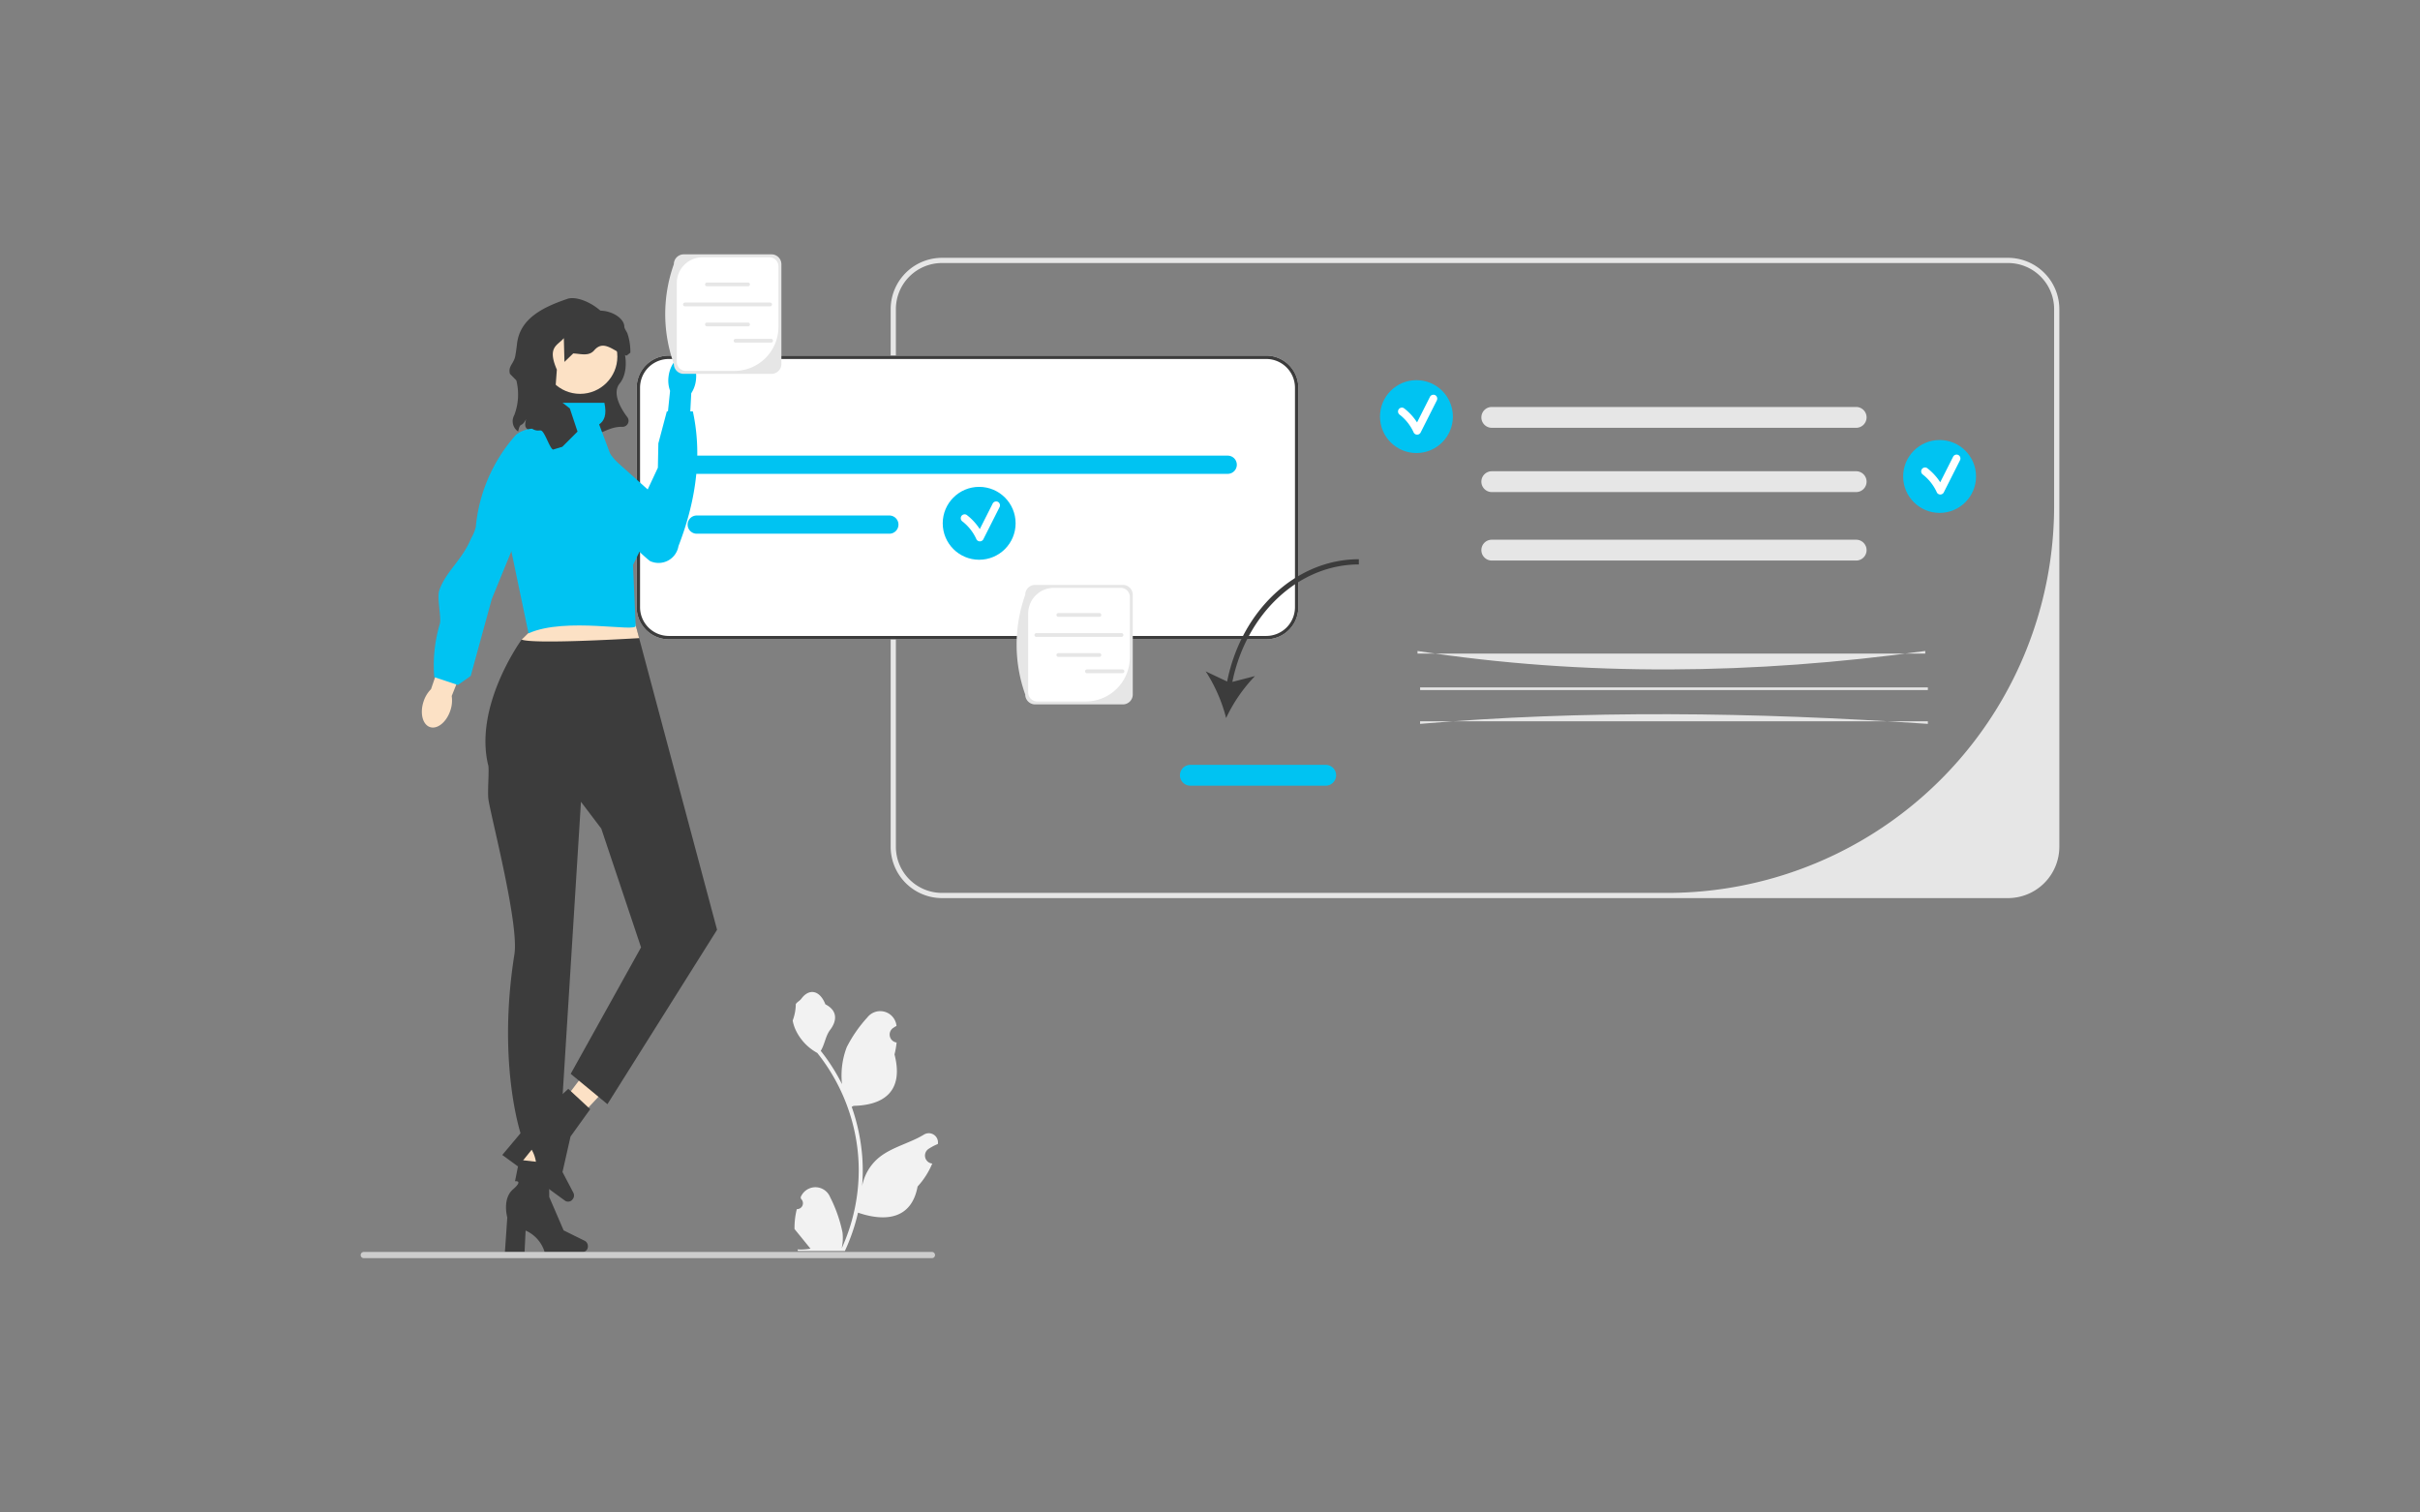 <svg xmlns="http://www.w3.org/2000/svg" width="312" height="195" viewBox="0 0 312 195">
  <rect x="0" y="0" width="312" height="195" fill="#808080" stroke="none"/>
  <g id="_7" data-name="7" transform="translate(-32 -598)">
    <path id="Rechteck_3" data-name="Rechteck 3" d="M8,0H304a8,8,0,0,1,8,8V195a0,0,0,0,1,0,0H0a0,0,0,0,1,0,0V8A8,8,0,0,1,8,0Z" transform="translate(32 598)" fill="#f5f5f5" opacity="0"/>
    <g id="Gruppe_24" data-name="Gruppe 24" transform="translate(78.5 630.792)">
      <path id="Pfad_269" data-name="Pfad 269" d="M203.628,77.267V7.955a6.626,6.626,0,0,1,6.619-6.619H347.679A6.626,6.626,0,0,1,354.3,7.955V77.267a6.626,6.626,0,0,1-6.619,6.619H210.247A6.626,6.626,0,0,1,203.628,77.267Zm150-69.312a5.948,5.948,0,0,0-5.948-5.948H210.247A5.948,5.948,0,0,0,204.3,7.955V77.267a5.948,5.948,0,0,0,5.948,5.948h93.479a49.9,49.9,0,0,0,49.9-49.9V7.955Z" transform="translate(-135.298 -0.888)" fill="#e6e6e6"/>
      <g id="Gruppe_12" data-name="Gruppe 12" transform="translate(35.584 13.056)">
        <path id="Pfad_270" data-name="Pfad 270" d="M187.206,38.907H110.182a4.145,4.145,0,0,0-4.141,4.141V71.343a4.145,4.145,0,0,0,4.141,4.141h77.024a4.145,4.145,0,0,0,4.141-4.141V43.048A4.145,4.145,0,0,0,187.206,38.907Z" transform="translate(-106.041 -38.907)" fill="#fff"/>
        <path id="Pfad_271" data-name="Pfad 271" d="M187.206,38.907H110.182a4.145,4.145,0,0,0-4.141,4.141V71.343a4.145,4.145,0,0,0,4.141,4.141h77.024a4.145,4.145,0,0,0,4.141-4.141V43.048A4.145,4.145,0,0,0,187.206,38.907Zm3.706,32.436a3.708,3.708,0,0,1-3.706,3.706H110.182a3.708,3.708,0,0,1-3.706-3.706V43.048a3.708,3.708,0,0,1,3.706-3.706h77.024a3.708,3.708,0,0,1,3.706,3.706Z" transform="translate(-106.041 -38.907)" fill="#3c3c3c"/>
      </g>
      <path id="Pfad_272" data-name="Pfad 272" d="M126.8,77.336h68.455a1.174,1.174,0,0,1,1.174,1.174h0a1.174,1.174,0,0,1-1.174,1.174H126.8a1.174,1.174,0,0,1-1.174-1.174h0A1.174,1.174,0,0,1,126.8,77.336Z" transform="translate(-83.472 -51.385)" fill="#00c3f2"/>
      <path id="Pfad_273" data-name="Pfad 273" d="M126.8,100.336h24.832a1.174,1.174,0,0,1,1.174,1.174h0a1.174,1.174,0,0,1-1.174,1.174H126.8a1.174,1.174,0,0,1-1.174-1.174h0A1.174,1.174,0,0,1,126.8,100.336Z" transform="translate(-83.472 -66.667)" fill="#00c3f2"/>
      <path id="Pfad_274" data-name="Pfad 274" d="M478.9,61.328H431.923a1.342,1.342,0,0,1,0-2.685H478.9a1.342,1.342,0,1,1,0,2.685Z" transform="translate(-286.093 -38.965)" fill="#e6e6e6"/>
      <path id="Pfad_275" data-name="Pfad 275" d="M471.5,152.727H406.04v-.336c21.554,3.306,43.4,3.034,65.463,0Z" transform="translate(-269.787 -101.254)" fill="#e6e6e6"/>
      <path id="Pfad_276" data-name="Pfad 276" d="M478.9,112.328H431.923a1.342,1.342,0,0,1,0-2.685H478.9a1.342,1.342,0,1,1,0,2.685Z" transform="translate(-286.093 -72.851)" fill="#e6e6e6"/>
      <rect id="Rechteck_32" data-name="Rechteck 32" width="65.463" height="0.336" transform="translate(136.589 55.835)" fill="#e6e6e6"/>
      <path id="Pfad_277" data-name="Pfad 277" d="M478.9,86.021H431.923a1.342,1.342,0,0,1,0-2.685H478.9a1.342,1.342,0,1,1,0,2.685Z" transform="translate(-286.093 -55.372)" fill="#e6e6e6"/>
      <path id="Pfad_278" data-name="Pfad 278" d="M472.5,177.924c-22.6-1.537-44.54-1.782-65.463,0v-.336H472.5Z" transform="translate(-270.451 -117.391)" fill="#e6e6e6"/>
      <g id="Gruppe_13" data-name="Gruppe 13" transform="translate(105.627 39.309)">
        <path id="Pfad_279" data-name="Pfad 279" d="M327.425,132.906l-2.762-1.308a20.282,20.282,0,0,1,2.631,6.014,20.266,20.266,0,0,1,3.723-5.407l-2.919.751c1.8-8.815,8.563-15.143,16.31-15.143v-.671C336.317,117.142,329.261,123.735,327.425,132.906Z" transform="translate(-321.344 -117.142)" fill="#3c3c3c"/>
        <path id="Pfad_280" data-name="Pfad 280" d="M333.564,198.827H316.114a1.342,1.342,0,1,1,0-2.685h17.449a1.342,1.342,0,0,1,0,2.685Z" transform="translate(-314.772 -169.633)" fill="#00c3f2"/>
      </g>
      <g id="Gruppe_14" data-name="Gruppe 14" transform="translate(75.042 29.978)">
        <circle id="Ellipse_39" data-name="Ellipse 39" cx="4.698" cy="4.698" r="4.698" fill="#00c3f2"/>
        <path id="Pfad_281" data-name="Pfad 281" d="M235.373,95.009a.508.508,0,0,0-.689.181l-1.675,3.319a7.277,7.277,0,0,0-1.7-1.838.506.506,0,0,0-.689.181.516.516,0,0,0,.181.689,6.06,6.06,0,0,1,1.785,2.3.506.506,0,0,0,.869,0l2.093-4.147a.516.516,0,0,0-.181-.689Z" transform="translate(-228.231 -93.062)" fill="#fff"/>
      </g>
      <g id="Gruppe_15" data-name="Gruppe 15" transform="translate(131.417 16.22)">
        <circle id="Ellipse_40" data-name="Ellipse 40" cx="4.698" cy="4.698" r="4.698" fill="#00c3f2"/>
        <path id="Pfad_282" data-name="Pfad 282" d="M403.373,54.009a.508.508,0,0,0-.689.181l-1.675,3.319a7.276,7.276,0,0,0-1.7-1.838.506.506,0,0,0-.689.181.516.516,0,0,0,.181.689,6.059,6.059,0,0,1,1.785,2.3.506.506,0,0,0,.869,0l2.093-4.147a.516.516,0,0,0-.181-.689Z" transform="translate(-396.231 -52.062)" fill="#fff"/>
      </g>
      <g id="Gruppe_16" data-name="Gruppe 16" transform="translate(198.866 23.938)">
        <circle id="Ellipse_41" data-name="Ellipse 41" cx="4.698" cy="4.698" r="4.698" fill="#00c3f2"/>
        <path id="Pfad_283" data-name="Pfad 283" d="M604.373,77.009a.508.508,0,0,0-.689.181l-1.675,3.319a7.275,7.275,0,0,0-1.7-1.838.506.506,0,0,0-.689.181.516.516,0,0,0,.181.689,6.06,6.06,0,0,1,1.785,2.3.506.506,0,0,0,.869,0l2.093-4.147a.516.516,0,0,0-.181-.689Z" transform="translate(-597.231 -75.062)" fill="#fff"/>
      </g>
      <g id="Gruppe_18" data-name="Gruppe 18" transform="translate(84.568 42.617)">
        <path id="Pfad_284" data-name="Pfad 284" d="M265.716,142.408H254.4a1.276,1.276,0,0,1-1.274-1.274,19.16,19.16,0,0,1,0-12.86A1.276,1.276,0,0,1,254.4,127h11.316a1.276,1.276,0,0,1,1.274,1.274v12.86a1.276,1.276,0,0,1-1.274,1.274Z" transform="translate(-252.015 -127)" fill="#e6e6e6"/>
        <path id="Pfad_285" data-name="Pfad 285" d="M259.776,128.131a3.319,3.319,0,0,0-3.319,3.319v10.163a1.167,1.167,0,0,0,1.167,1.167h6.258a5.68,5.68,0,0,0,5.68-5.68v-7.8a1.167,1.167,0,0,0-1.167-1.167Z" transform="translate(-254.966 -127.752)" fill="#fff"/>
        <g id="Gruppe_17" data-name="Gruppe 17" transform="translate(2.295 3.632)">
          <path id="Pfad_286" data-name="Pfad 286" d="M272.867,138.309h-5.3a.242.242,0,1,1,0-.484h5.3a.242.242,0,0,1,0,.484Z" transform="translate(-264.484 -137.825)" fill="#e6e6e6"/>
          <path id="Pfad_287" data-name="Pfad 287" d="M272.867,153.7h-5.3a.242.242,0,1,1,0-.484h5.3a.242.242,0,0,1,0,.484Z" transform="translate(-264.484 -148.052)" fill="#e6e6e6"/>
          <path id="Pfad_288" data-name="Pfad 288" d="M270.081,146.01H259.1a.242.242,0,1,1,0-.484h10.984a.242.242,0,0,1,0,.484Z" transform="translate(-258.855 -142.942)" fill="#e6e6e6"/>
        </g>
        <path id="Pfad_289" data-name="Pfad 289" d="M283.14,159.96h-4.583a.242.242,0,1,1,0-.484h4.583a.242.242,0,0,1,0,.484Z" transform="translate(-269.49 -148.578)" fill="#e6e6e6"/>
      </g>
      <path id="Pfad_290" data-name="Pfad 290" d="M58.3,34.02c.3-1.375.386-.362,1.034-1.609-.445,1.611.376,1.084,1.467,2.347,7.665,1.2,8.148-1.423,10.985-1.343H71.8a.778.778,0,0,0,.569-1.256c-.929-1.23-1.953-3.128-.984-4.323,1.717-2.117.2-6.457-.536-5.519,0-3.62-4.458-5.994-6.187-5.405-3.2,1.087-6.154,2.552-6.512,5.832-.056.512-.128,1.021-.22,1.528-.187,1.029-.956,1.3-.691,2.314l.828.842a7.451,7.451,0,0,1-.267,4.479A1.6,1.6,0,0,0,58.3,34.02Z" transform="translate(-37.997 -11.178)" fill="#3c3c3c"/>
      <circle id="b" cx="4.805" cy="4.805" r="4.805" transform="translate(23.483 8.375)" fill="#fce1c5"/>
      <g id="Gruppe_19" data-name="Gruppe 19" transform="translate(18.595 111.571)">
        <path id="Pfad_291" data-name="Pfad 291" d="M61.993,343.63l2.474.058,1.379-11.117-3.652-.086Z" transform="translate(-59.785 -332.486)" fill="#fce1c5"/>
        <path id="Pfad_292" data-name="Pfad 292" d="M66.11,359.02h0a.714.714,0,0,1-.663.757H60.536A4.436,4.436,0,0,0,58.082,357l-.136,2.779H55.412l.307-4.468s-.678-2.391.73-3.613.267-1.052.267-1.052l.554-2.766,3.829.45.028,4.341,1.858,4.309,2.725,1.346a.767.767,0,0,1,.4.695h0Z" transform="translate(-55.412 -342.713)" fill="#3c3c3c"/>
      </g>
      <g id="Gruppe_20" data-name="Gruppe 20" transform="translate(18.253 103.742)">
        <path id="Pfad_293" data-name="Pfad 293" d="M70.1,318.043l1.965,1.5,7.661-8.172-2.9-2.22Z" transform="translate(-64.832 -309.155)" fill="#fce1c5"/>
        <path id="Pfad_294" data-name="Pfad 294" d="M63.488,334.836h0a.714.714,0,0,1-.981.221l-3.969-2.892a4.436,4.436,0,0,0-.347-3.691l-1.747,2.166L54.4,329.148l2.88-3.431s.86-2.331,2.717-2.49.836-.693.836-.693l2.076-1.909,2.829,2.619L63.2,326.769l-1.036,4.577,1.41,2.693a.767.767,0,0,1-.086.8h0Z" transform="translate(-54.396 -316.776)" fill="#3c3c3c"/>
      </g>
      <path id="Pfad_295" data-name="Pfad 295" d="M48.3,158.6c.149.612-.126,3.458.028,4.438.391,2.491,3.96,16.069,3.344,19.94-2.256,14.183.864,23.282.864,23.282h5.033l2.685-42.952,2.62,3.454L68,182.074l-9.069,16.306,4.735,3.911L77.8,179.81l-10.047-37.6-.607-2.27-13.575-.379.755,1.132-1.718,1.7a.064.064,0,0,1-.011.014c-.265.37-6.147,8.646-4.3,16.2h0Z" transform="translate(-31.852 -92.726)" fill="#3c3c3c"/>
      <path id="Pfad_296" data-name="Pfad 296" d="M61.828,142.4c1.572.561,12.2-.018,15.156-.194l-.607-2.27L62.8,139.556l.755,1.132-1.718,1.7a.064.064,0,0,1-.011.014h0Z" transform="translate(-41.08 -92.726)" fill="#fce1c5"/>
      <path id="Pfad_297" data-name="Pfad 297" d="M73.77,69.4h0l-.489,2.594-.119.622-2.6,5.338.342,7.826c.219.916-9.016-1.163-13.813.985L53.356,68.9l3.786-8.231,2.963-1.646.494-1.975h6.277c.334,1.566-.028,2.337-.678,2.781l1.572,4.193,6,5.372h0Z" transform="translate(-35.452 -37.905)" fill="#00c3f2"/>
      <g id="Gruppe_21" data-name="Gruppe 21" transform="translate(25.702 13.196)">
        <path id="Pfad_298" data-name="Pfad 298" d="M120.885,42.316h0a3.867,3.867,0,0,1-.609,1.722l-.336,6.447-3.063-.25.671-6.513a3.867,3.867,0,0,1-.2-1.815c.177-1.535,1.113-2.688,2.09-2.575s1.625,1.449,1.447,2.984h0Z" transform="translate(-103.359 -39.324)" fill="#00c3f2"/>
        <path id="Pfad_299" data-name="Pfad 299" d="M81.91,63.052l.4.975s-5.839-.585-5.714,2.464c.106,2.6,11.1,12.91,11.622,13.15h0a2.6,2.6,0,0,0,3.645-1.934c2.475-6.385,2.988-12.141,1.857-17.371H90.364l-1.093,4.126L89.209,67.6,87.44,71.375l-5.8-7.347.271-.975Z" transform="translate(-76.594 -53.286)" fill="#00c3f2"/>
      </g>
      <path id="Pfad_300" data-name="Pfad 300" d="M27.182,157.257a3.956,3.956,0,0,0,.172-1.86l2.451-6.133-2.952-1.081-2.168,6.337a3.956,3.956,0,0,0-.963,1.6c-.493,1.5-.118,2.974.838,3.287s2.13-.65,2.623-2.151Z" transform="translate(-15.617 -98.458)" fill="#fce1c5"/>
      <path id="Pfad_301" data-name="Pfad 301" d="M44.35,67.391s-3.625-1.375-5.683.305a20.707,20.707,0,0,0-5.18,11.891A5.211,5.211,0,0,1,32.905,81c-1.192,2.9-3.244,4.243-4.116,6.727-.341.971.284,3.481.069,4.319a18.565,18.565,0,0,0-.721,6.886l3.046,1.014,1.653-1.168,2.714-9.912,8.8-21.47Z" transform="translate(-18.647 -44.425)" fill="#00c3f2"/>
      <g id="Gruppe_23" data-name="Gruppe 23" transform="translate(39.266 0)">
        <path id="Pfad_302" data-name="Pfad 302" d="M130.716,15.408H119.4a1.276,1.276,0,0,1-1.274-1.274,19.16,19.16,0,0,1,0-12.86A1.276,1.276,0,0,1,119.4,0h11.316a1.276,1.276,0,0,1,1.274,1.274v12.86A1.276,1.276,0,0,1,130.716,15.408Z" transform="translate(-117.015 0)" fill="#e6e6e6"/>
        <path id="Pfad_303" data-name="Pfad 303" d="M124.776,1.131a3.319,3.319,0,0,0-3.319,3.319V14.613a1.167,1.167,0,0,0,1.167,1.167h6.258a5.68,5.68,0,0,0,5.68-5.68V2.3a1.167,1.167,0,0,0-1.167-1.167Z" transform="translate(-119.966 -0.752)" fill="#fff"/>
        <g id="Gruppe_22" data-name="Gruppe 22" transform="translate(2.295 3.632)">
          <path id="Pfad_304" data-name="Pfad 304" d="M137.867,11.309h-5.3a.242.242,0,1,1,0-.484h5.3a.242.242,0,0,1,0,.484Z" transform="translate(-129.484 -10.825)" fill="#e6e6e6"/>
          <path id="Pfad_305" data-name="Pfad 305" d="M137.867,26.7h-5.3a.242.242,0,1,1,0-.484h5.3a.242.242,0,0,1,0,.484Z" transform="translate(-129.484 -21.052)" fill="#e6e6e6"/>
          <path id="Pfad_306" data-name="Pfad 306" d="M135.081,19.01H124.1a.242.242,0,1,1,0-.484h10.984a.242.242,0,0,1,0,.484Z" transform="translate(-123.855 -15.942)" fill="#e6e6e6"/>
        </g>
        <path id="Pfad_307" data-name="Pfad 307" d="M148.14,32.96h-4.583a.242.242,0,1,1,0-.484h4.583a.242.242,0,0,1,0,.484Z" transform="translate(-134.49 -21.578)" fill="#e6e6e6"/>
      </g>
      <path id="Pfad_308" data-name="Pfad 308" d="M166.512,311.41a.762.762,0,0,0,.552-1.32l-.052-.207.021-.05a2.045,2.045,0,0,1,3.772.014,18.16,18.16,0,0,1,1.6,4.546,6.05,6.05,0,0,1-.106,2.081A24.255,24.255,0,0,0,174.5,306.4a23.408,23.408,0,0,0-.145-2.612q-.12-1.066-.334-2.118a24.536,24.536,0,0,0-4.866-10.4,6.53,6.53,0,0,1-2.716-2.818,4.981,4.981,0,0,1-.453-1.361,6.147,6.147,0,0,0,.4-2.12c.184-.28.514-.419.715-.691,1-1.357,2.38-1.12,3.1.724,1.538.776,1.553,2.063.609,3.3-.6.788-.683,1.853-1.209,2.7.054.069.111.137.165.206a24.7,24.7,0,0,1,2.577,4.083,10.266,10.266,0,0,1,.613-4.768,17.2,17.2,0,0,1,2.654-3.83,2.107,2.107,0,0,1,3.753,1.035l.006.054q-.216.122-.422.258a1.033,1.033,0,0,0,.416,1.88l.021,0a10.276,10.276,0,0,1-.271,1.537c1.242,4.8-1.44,6.554-5.269,6.632-.085.043-.167.087-.251.128a25.206,25.206,0,0,1,1.357,6.385,23.9,23.9,0,0,1-.017,3.86l.007-.046a6.317,6.317,0,0,1,2.157-3.648c1.66-1.363,4-1.865,5.795-2.961a1.186,1.186,0,0,1,1.816,1.153l-.007.048a6.942,6.942,0,0,0-.778.375q-.216.122-.422.258a1.033,1.033,0,0,0,.416,1.88l.021,0,.043.007a10.287,10.287,0,0,1-1.892,2.963c-.777,4.194-4.113,4.591-7.681,3.37h0a25.2,25.2,0,0,1-1.693,4.942h-6.047c-.022-.067-.041-.137-.061-.2a6.873,6.873,0,0,0,1.673-.1c-.449-.551-.9-1.105-1.346-1.656a.38.38,0,0,1-.028-.033c-.228-.282-.457-.561-.685-.843h0a10.064,10.064,0,0,1,.295-2.564h0Z" transform="translate(-110.288 -188.311)" fill="#f2f2f2"/>
      <path id="Pfad_309" data-name="Pfad 309" d="M0,383.686a.4.4,0,0,0,.4.4H73.65a.4.4,0,1,0,0-.8H.4A.4.4,0,0,0,0,383.686Z" transform="translate(0 -254.668)" fill="#ccc"/>
      <path id="Pfad_310" data-name="Pfad 310" d="M71.859,21.872h-.978c-2.862,0-7.753,4.051-5.86,6.89-1.616,4.311-1.675,6.554-.989,7.728a1.314,1.314,0,0,0,1.253.594,1.948,1.948,0,0,1,.2,0c.484.016,1.133,2.29,1.583,2.465l1.2-.363,1.96-1.959-.995-2.988L67.3,32.728l.262-3.488c-1.288-2.961.113-3.106.9-4.061l.08,3.064,1.13-1.09c.92.024,2,.423,2.71-.407,1.3-1.519,2.645.315,4.178.686l.476-.377a7.271,7.271,0,0,0-.355-2.418c-.115-.348-.411-.634-.423-.98-.047-1.3-2.5-2.555-4.406-1.786h0Z" transform="translate(-42.269 -14.376)" fill="#3c3c3c"/>
    </g>
  </g>
</svg>
